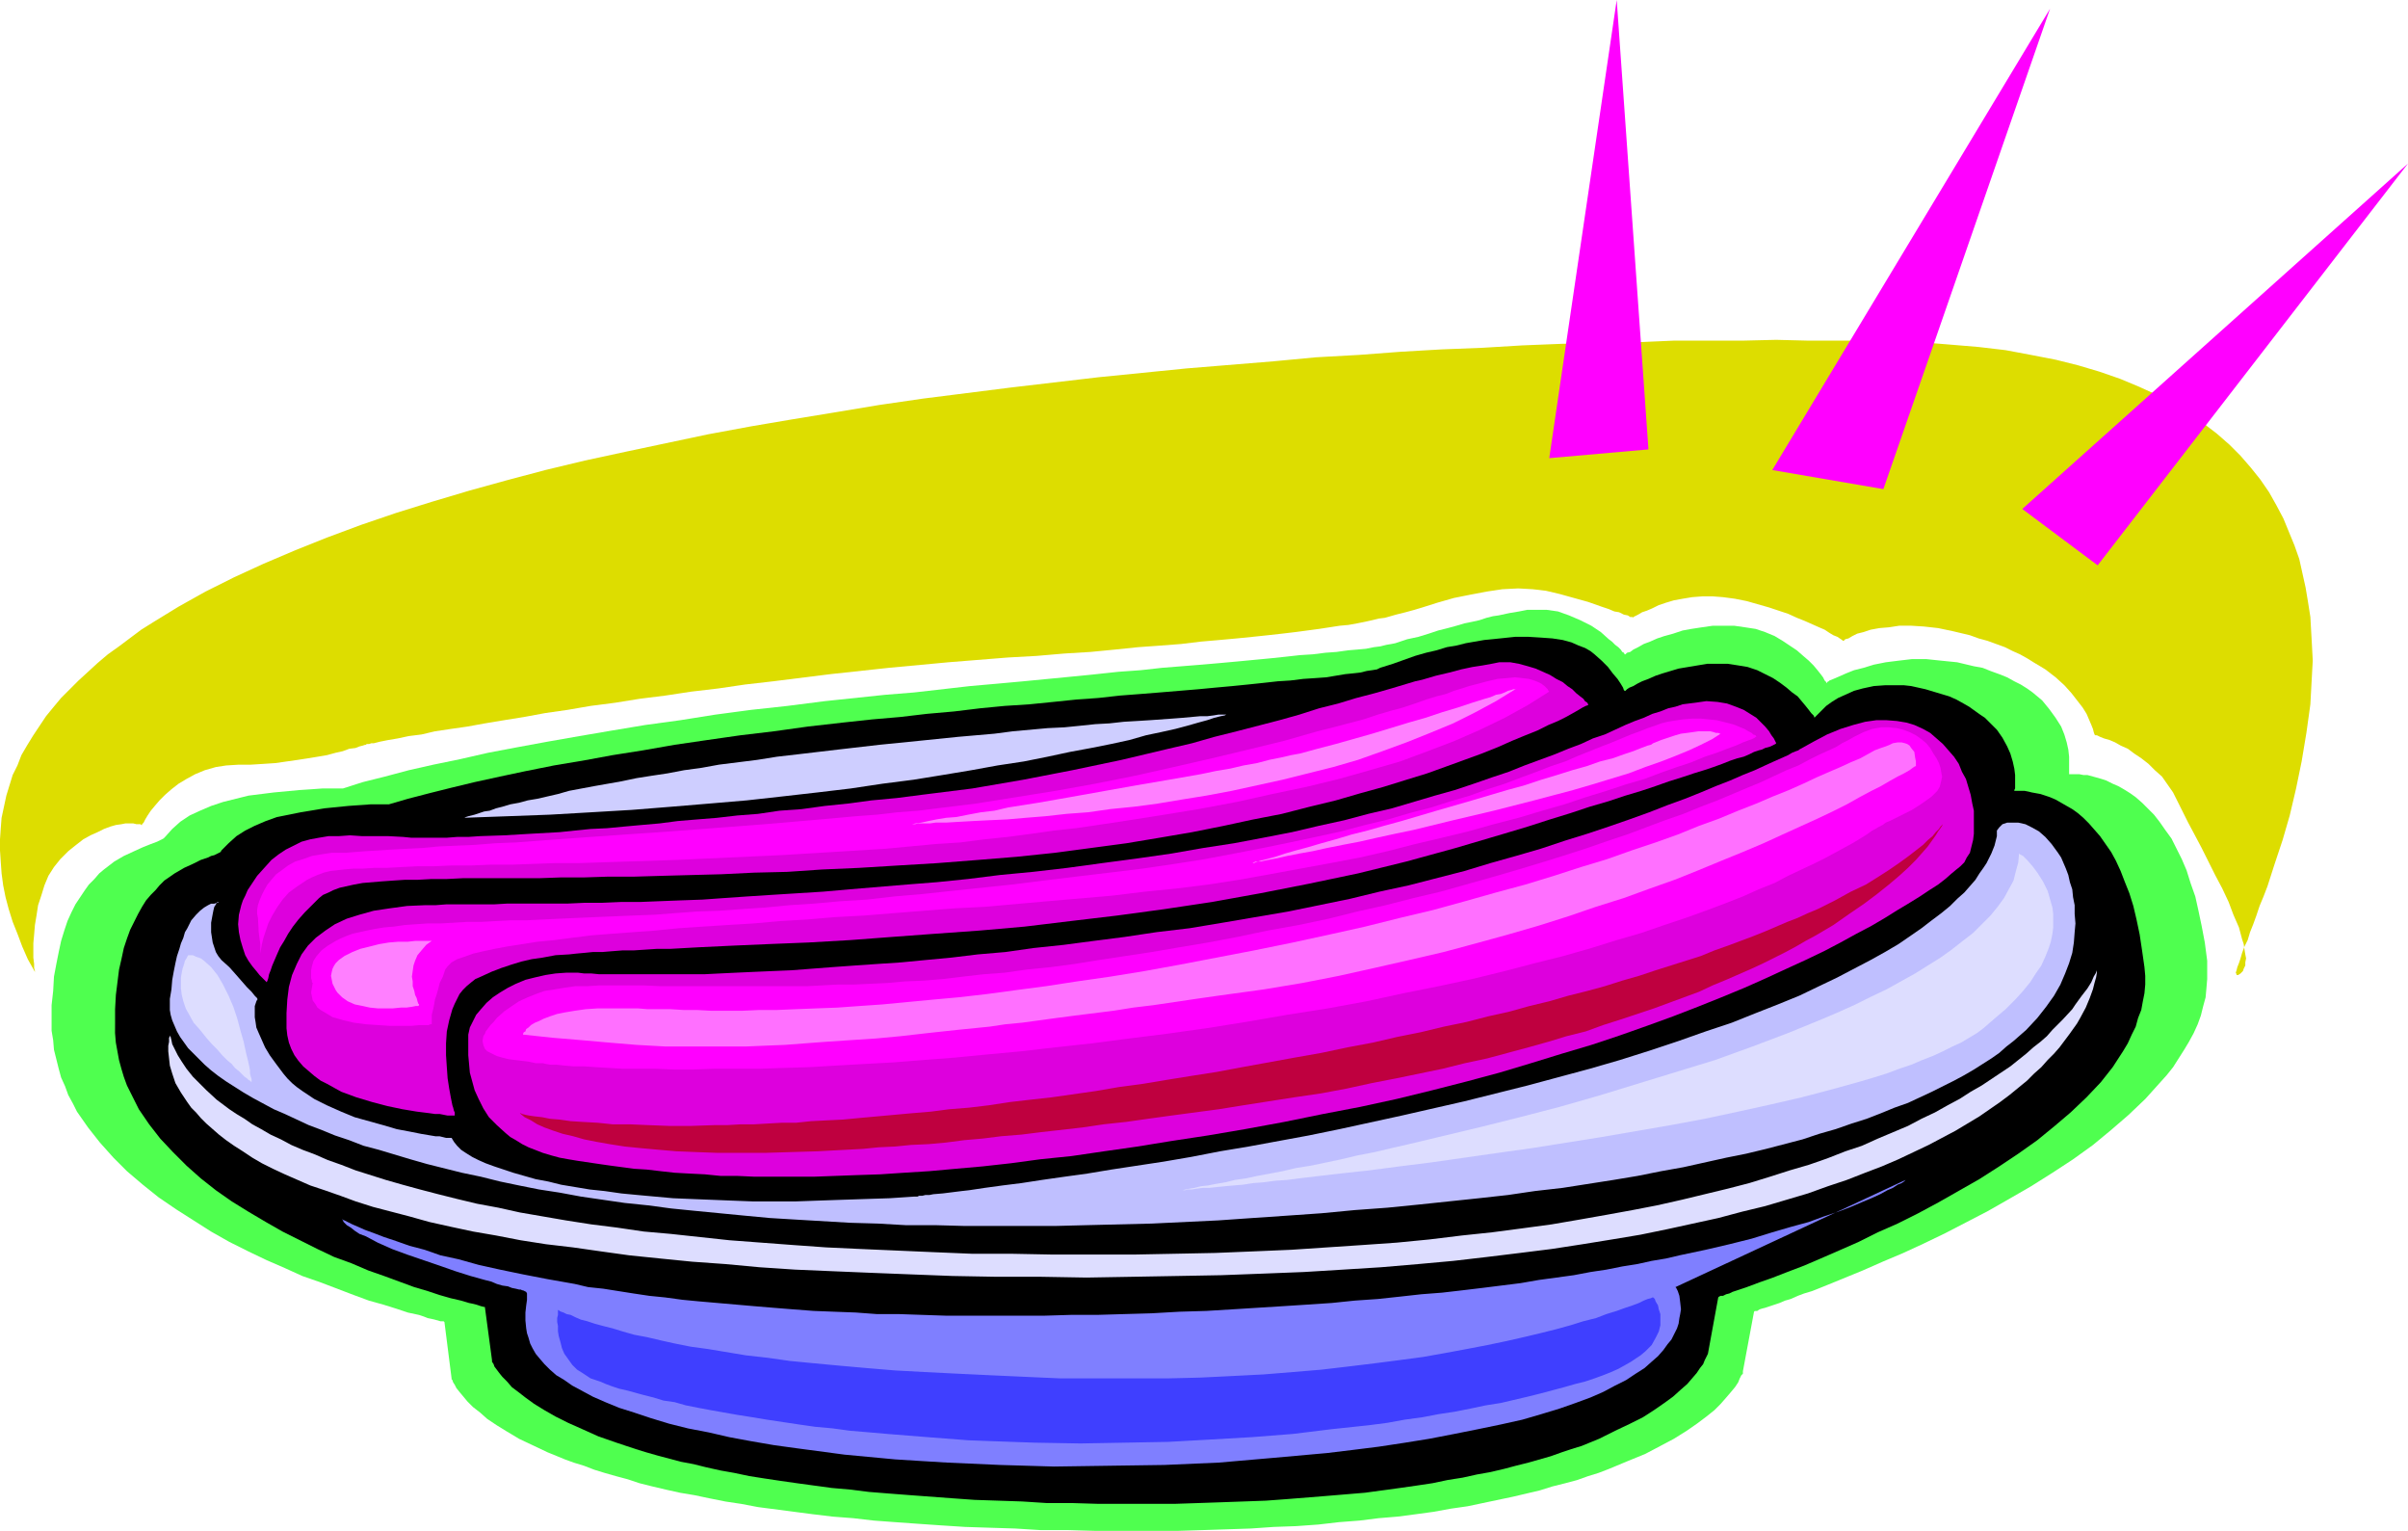 <?xml version="1.0" encoding="UTF-8" standalone="no"?>
<svg
   version="1.0"
   width="129.724mm"
   height="82.445mm"
   id="svg24"
   sodipodi:docname="Hot Dogs 5.wmf"
   xmlns:inkscape="http://www.inkscape.org/namespaces/inkscape"
   xmlns:sodipodi="http://sodipodi.sourceforge.net/DTD/sodipodi-0.dtd"
   xmlns="http://www.w3.org/2000/svg"
   xmlns:svg="http://www.w3.org/2000/svg">
  <sodipodi:namedview
     id="namedview24"
     pagecolor="#ffffff"
     bordercolor="#000000"
     borderopacity="0.25"
     inkscape:showpageshadow="2"
     inkscape:pageopacity="0.0"
     inkscape:pagecheckerboard="0"
     inkscape:deskcolor="#d1d1d1"
     inkscape:document-units="mm" />
  <defs
     id="defs1">
    <pattern
       id="WMFhbasepattern"
       patternUnits="userSpaceOnUse"
       width="6"
       height="6"
       x="0"
       y="0" />
  </defs>
  <path
     style="fill:#4fff4f;fill-opacity:1;fill-rule:evenodd;stroke:none"
     d="m 10.504,207.844 v -3.232 l 0.323,-2.909 0.162,-2.909 0.485,-2.586 0.485,-2.424 0.485,-2.263 0.646,-2.101 0.646,-1.939 0.808,-1.778 0.808,-1.616 0.97,-1.455 0.97,-1.455 0.808,-1.131 1.131,-1.131 0.97,-1.131 0.97,-0.808 2.101,-1.616 1.939,-1.131 2.101,-0.97 1.778,-0.808 1.616,-0.646 1.293,-0.485 0.97,-0.485 0.323,-0.162 0.323,-0.323 1.454,-1.616 1.616,-1.455 1.939,-1.293 2.101,-0.97 2.262,-0.97 2.424,-0.808 2.586,-0.646 2.586,-0.646 5.171,-0.646 5.171,-0.485 2.424,-0.162 2.262,-0.162 h 2.101 2.101 l 4.04,-1.293 4.525,-1.131 4.848,-1.293 5.01,-1.131 5.494,-1.131 5.656,-1.293 5.979,-1.131 6.141,-1.131 6.464,-1.131 6.626,-1.131 6.787,-1.131 7.11,-0.97 7.11,-1.131 7.272,-0.97 7.434,-0.808 7.595,-0.97 6.141,-0.646 6.141,-0.646 5.979,-0.485 5.656,-0.646 5.656,-0.646 5.494,-0.485 5.333,-0.485 5.01,-0.485 5.01,-0.485 4.848,-0.485 4.525,-0.485 4.525,-0.323 4.363,-0.485 4.04,-0.323 4.04,-0.323 3.717,-0.323 3.555,-0.323 3.394,-0.323 3.394,-0.323 3.07,-0.323 2.909,-0.323 2.586,-0.162 2.586,-0.323 2.262,-0.162 2.262,-0.323 1.939,-0.162 1.778,-0.162 1.616,-0.323 1.293,-0.162 1.293,-0.323 0.97,-0.162 0.808,-0.162 2.424,-0.808 2.262,-0.485 2.101,-0.646 1.939,-0.646 1.939,-0.485 1.778,-0.485 1.616,-0.485 1.616,-0.323 1.454,-0.323 1.454,-0.485 1.293,-0.323 1.131,-0.162 2.262,-0.485 1.939,-0.323 1.616,-0.323 h 1.454 1.454 1.131 l 2.262,0.323 2.262,0.808 2.262,0.97 2.262,1.131 1.939,1.293 1.616,1.455 0.646,0.485 0.646,0.646 0.646,0.485 0.485,0.485 0.323,0.485 0.323,0.162 0.162,0.323 v 0 h 0.162 l 0.323,-0.323 0.646,-0.162 0.646,-0.485 0.97,-0.485 1.131,-0.646 1.293,-0.485 1.454,-0.646 1.454,-0.485 1.778,-0.485 1.939,-0.646 1.778,-0.323 2.101,-0.323 2.262,-0.323 h 2.101 2.262 l 2.262,0.323 2.101,0.323 1.939,0.646 1.939,0.808 1.616,0.97 1.454,0.97 1.454,0.97 1.293,1.131 1.131,0.97 0.97,0.97 0.808,0.97 0.646,0.808 0.485,0.646 0.323,0.646 0.323,0.323 v 0.162 h 0.162 v -0.162 l 0.323,-0.162 0.162,-0.162 0.808,-0.323 1.131,-0.485 1.454,-0.646 1.616,-0.646 1.939,-0.485 2.101,-0.646 2.424,-0.485 2.586,-0.323 2.747,-0.323 h 2.909 l 3.07,0.323 3.232,0.323 3.394,0.808 1.778,0.323 1.616,0.646 1.778,0.646 1.616,0.646 1.454,0.808 1.293,0.646 1.293,0.808 1.131,0.808 0.97,0.808 0.97,0.808 1.454,1.778 1.293,1.778 1.131,1.778 0.646,1.616 0.485,1.616 0.323,1.455 0.162,1.455 v 1.131 0.97 0.808 0.485 0.162 h 1.454 0.646 l 0.808,0.162 h 0.808 l 1.778,0.485 1.131,0.323 0.97,0.323 1.293,0.646 1.131,0.485 1.131,0.646 1.293,0.808 1.131,0.808 1.293,1.131 1.131,1.131 1.293,1.293 1.131,1.455 1.131,1.616 1.293,1.778 0.97,1.939 1.131,2.263 0.97,2.263 0.808,2.586 0.97,2.748 0.646,2.909 0.646,3.071 0.646,3.394 0.485,3.717 v 1.939 1.778 l -0.162,1.939 -0.162,1.778 -0.485,1.778 -0.485,1.939 -0.646,1.778 -0.808,1.778 -0.97,1.778 -0.97,1.616 -1.131,1.778 -1.131,1.778 -1.293,1.616 -1.454,1.616 -2.909,3.232 -3.394,3.232 -3.555,3.071 -3.717,3.071 -4.04,2.909 -4.202,2.748 -4.363,2.748 -4.202,2.424 -4.525,2.586 -4.363,2.263 -4.363,2.263 -4.363,2.101 -4.202,1.939 -4.202,1.778 -4.04,1.778 -3.555,1.455 -3.555,1.455 -3.232,1.293 -1.616,0.485 -1.293,0.485 -1.454,0.646 -1.131,0.323 -1.131,0.485 -0.97,0.323 -0.97,0.323 -0.97,0.323 -0.646,0.162 -0.485,0.162 -0.485,0.323 h -0.485 l -0.162,0.162 v 0 l -2.262,12.122 v 0.162 0.323 l -0.323,0.323 -0.323,0.646 -0.323,0.808 -0.646,0.97 -0.808,0.97 -0.97,1.131 -1.131,1.293 -1.293,1.293 -1.616,1.293 -1.939,1.455 -2.101,1.455 -2.586,1.616 -2.747,1.455 -3.07,1.616 -3.555,1.455 -1.939,0.808 -1.939,0.808 -2.101,0.808 -2.101,0.646 -2.262,0.808 -2.424,0.646 -2.586,0.646 -2.586,0.808 -2.747,0.646 -2.747,0.646 -3.07,0.646 -3.07,0.646 -3.07,0.646 -3.394,0.485 -3.555,0.646 -3.555,0.485 -3.717,0.485 -3.878,0.323 -3.878,0.485 -4.202,0.323 -4.202,0.485 -4.525,0.323 -4.525,0.162 -4.686,0.323 -4.848,0.162 -5.01,0.162 -5.171,0.162 h -5.333 -5.494 -5.656 l -5.818,-0.162 h -5.494 l -5.171,-0.323 -5.171,-0.162 -5.01,-0.162 -5.01,-0.323 -4.686,-0.323 -4.525,-0.323 -4.363,-0.323 -4.202,-0.485 -4.202,-0.323 -4.04,-0.485 -3.717,-0.485 -3.717,-0.485 -3.717,-0.485 -3.394,-0.646 -3.232,-0.485 -3.232,-0.646 -3.07,-0.646 -2.909,-0.485 -2.909,-0.646 -2.747,-0.646 -2.586,-0.646 -2.424,-0.808 -2.424,-0.646 -2.262,-0.646 -2.101,-0.646 -2.101,-0.808 -2.101,-0.646 -1.778,-0.646 -3.555,-1.455 -3.07,-1.455 -2.747,-1.293 -2.424,-1.455 -2.101,-1.293 -1.939,-1.293 -1.454,-1.293 -1.454,-1.131 -1.131,-1.131 -0.808,-0.97 -0.808,-0.97 -0.646,-0.808 -0.323,-0.646 -0.323,-0.485 -0.162,-0.485 -0.162,-0.162 v -0.162 l -1.454,-11.475 v 0 l -0.162,-0.162 h -0.323 -0.323 l -0.485,-0.162 -0.646,-0.162 -0.646,-0.162 -0.808,-0.162 -0.808,-0.323 -0.97,-0.323 -2.262,-0.485 -2.424,-0.808 -2.586,-0.808 -2.909,-0.808 -3.07,-1.131 -3.394,-1.293 -3.394,-1.293 -3.717,-1.293 -3.555,-1.616 -3.717,-1.616 -3.717,-1.778 -3.878,-1.939 -3.717,-2.101 -3.555,-2.263 -3.555,-2.263 -3.555,-2.424 -3.232,-2.586 -3.232,-2.748 -2.747,-2.748 -2.747,-3.071 -2.424,-3.071 -2.262,-3.232 -0.808,-1.616 -0.97,-1.778 -0.646,-1.778 -0.808,-1.778 -0.485,-1.778 -0.485,-1.939 -0.485,-1.939 -0.162,-1.939 -0.323,-1.939 z"
     id="path1" />
  <path
     style="fill:#000000;fill-opacity:1;fill-rule:evenodd;stroke:none"
     d="m 23.432,208.49 v -3.071 l 0.162,-2.909 0.323,-2.586 0.323,-2.586 0.485,-2.101 0.485,-2.263 0.646,-1.939 0.646,-1.778 0.808,-1.616 0.808,-1.616 0.808,-1.455 0.808,-1.293 0.97,-1.131 0.97,-0.97 0.808,-0.97 0.97,-0.97 2.101,-1.455 1.939,-1.131 1.778,-0.808 1.616,-0.808 1.454,-0.485 0.646,-0.323 0.646,-0.162 0.97,-0.485 0.323,-0.162 0.162,-0.323 1.454,-1.455 1.616,-1.455 1.778,-1.131 1.939,-0.97 2.262,-0.97 2.262,-0.808 2.424,-0.485 2.424,-0.485 4.848,-0.808 4.848,-0.485 2.262,-0.162 2.262,-0.162 h 1.939 1.778 l 3.878,-1.131 4.363,-1.131 4.525,-1.131 4.686,-1.131 5.171,-1.131 5.333,-1.131 5.656,-1.131 5.818,-0.97 6.141,-1.131 6.141,-0.97 6.464,-1.131 6.626,-0.97 6.787,-0.97 6.787,-0.808 6.949,-0.97 7.11,-0.808 5.979,-0.646 5.656,-0.485 5.494,-0.646 5.494,-0.485 5.333,-0.646 5.01,-0.485 5.01,-0.323 4.848,-0.485 4.686,-0.485 4.525,-0.323 4.363,-0.485 4.202,-0.323 4.04,-0.323 3.878,-0.323 3.878,-0.323 3.394,-0.323 3.555,-0.323 3.232,-0.323 3.07,-0.323 2.909,-0.323 2.586,-0.162 2.586,-0.323 2.424,-0.162 2.262,-0.162 1.939,-0.323 1.939,-0.323 1.616,-0.162 1.454,-0.162 1.293,-0.323 1.131,-0.162 0.97,-0.162 0.646,-0.323 2.586,-0.808 2.262,-0.808 2.262,-0.808 2.262,-0.646 2.101,-0.485 2.101,-0.646 1.939,-0.323 1.939,-0.485 3.717,-0.646 3.232,-0.323 3.07,-0.323 h 2.747 l 2.586,0.162 2.262,0.162 2.101,0.323 1.778,0.485 1.454,0.646 1.293,0.485 1.131,0.646 0.808,0.646 1.454,1.293 1.293,1.293 0.97,1.293 0.97,1.131 0.646,0.97 0.485,0.808 0.162,0.485 0.162,0.162 v 0 h 0.162 l 0.323,-0.323 0.485,-0.323 0.808,-0.323 0.808,-0.485 0.97,-0.485 1.293,-0.485 1.454,-0.646 1.454,-0.485 1.616,-0.485 1.616,-0.485 1.939,-0.323 1.939,-0.323 1.939,-0.323 h 2.101 2.101 l 2.101,0.323 1.939,0.323 1.939,0.646 1.616,0.808 1.616,0.808 1.454,0.97 1.293,0.97 1.131,0.97 1.131,0.808 0.808,0.97 0.808,0.97 0.646,0.808 0.485,0.646 0.485,0.485 0.162,0.323 v 0.162 l 0.162,-0.162 0.323,-0.323 0.485,-0.485 0.646,-0.646 0.808,-0.808 1.131,-0.808 1.293,-0.808 1.454,-0.646 1.778,-0.808 1.778,-0.485 2.262,-0.485 2.262,-0.162 h 2.586 1.293 l 1.454,0.162 1.454,0.323 1.454,0.323 1.616,0.485 1.616,0.485 1.616,0.485 1.454,0.646 1.454,0.808 1.131,0.646 1.131,0.808 1.131,0.808 0.97,0.646 0.808,0.808 1.616,1.616 1.131,1.616 0.97,1.778 0.646,1.455 0.485,1.616 0.323,1.455 0.162,1.293 v 1.939 0.808 l -0.162,0.323 v 0.162 h 1.454 0.646 l 0.808,0.162 0.646,0.162 1.778,0.323 1.939,0.646 1.131,0.485 1.131,0.646 1.131,0.646 1.131,0.646 1.131,0.808 1.131,0.97 1.131,1.131 1.131,1.293 1.131,1.293 1.131,1.616 1.131,1.616 0.97,1.778 0.97,2.101 0.808,2.101 0.97,2.424 0.808,2.586 0.646,2.748 0.646,3.071 0.485,3.232 0.485,3.394 0.162,1.778 v 1.778 l -0.162,1.778 -0.323,1.616 -0.323,1.778 -0.646,1.616 -0.485,1.778 -0.808,1.616 -0.808,1.778 -0.97,1.616 -2.101,3.232 -2.424,3.071 -2.909,3.071 -3.232,3.071 -3.232,2.748 -3.555,2.909 -3.878,2.748 -3.878,2.586 -4.04,2.586 -8.242,4.687 -4.202,2.263 -4.202,2.101 -4.04,1.778 -3.878,1.939 -4.04,1.778 -3.717,1.616 -3.394,1.455 -3.394,1.293 -2.909,1.131 -2.747,0.97 -1.293,0.485 -1.293,0.485 -0.97,0.323 -0.97,0.323 -0.97,0.323 -0.646,0.323 -0.646,0.162 -0.646,0.323 h -0.485 l -0.323,0.162 -0.162,0.162 v 0 l -2.101,11.475 v 0 l -0.162,0.323 -0.162,0.323 -0.323,0.646 -0.323,0.808 -0.646,0.808 -0.646,0.97 -0.97,1.131 -0.97,1.131 -1.293,1.131 -1.616,1.455 -1.778,1.293 -2.101,1.455 -2.262,1.455 -2.586,1.293 -3.07,1.455 -3.232,1.616 -3.555,1.455 -2.101,0.646 -1.939,0.646 -2.262,0.808 -2.262,0.646 -2.262,0.646 -2.586,0.646 -2.424,0.646 -2.747,0.646 -2.747,0.485 -2.909,0.646 -3.07,0.485 -3.07,0.646 -3.232,0.485 -3.394,0.485 -3.555,0.485 -3.555,0.485 -3.878,0.323 -3.878,0.323 -4.04,0.323 -4.04,0.323 -4.363,0.323 -4.525,0.162 -4.525,0.162 -4.686,0.162 -4.848,0.162 h -5.01 -5.171 -5.333 l -5.333,-0.162 h -5.171 l -5.01,-0.323 -4.848,-0.162 -4.848,-0.162 -4.525,-0.323 -4.363,-0.323 -4.363,-0.323 -4.202,-0.323 -4.04,-0.323 -3.878,-0.485 -3.717,-0.323 -3.555,-0.485 -3.555,-0.485 -3.394,-0.485 -3.232,-0.485 -3.07,-0.485 -3.07,-0.646 -2.747,-0.485 -2.909,-0.646 -2.586,-0.646 -2.586,-0.485 -2.424,-0.646 -2.424,-0.646 -2.262,-0.646 -2.101,-0.646 -1.939,-0.646 -1.939,-0.646 -3.717,-1.293 -3.232,-1.455 -2.909,-1.293 -2.586,-1.293 -2.262,-1.293 -2.101,-1.293 -1.778,-1.293 -1.454,-1.131 -1.293,-0.97 -0.97,-1.131 -0.97,-0.97 -0.646,-0.808 -0.485,-0.646 -0.485,-0.646 -0.162,-0.485 -0.323,-0.485 v -0.162 -0.162 l -1.454,-10.829 v 0 h -0.162 l -0.646,-0.162 -0.485,-0.162 -0.485,-0.162 -0.646,-0.162 -0.808,-0.162 -1.616,-0.485 -2.101,-0.485 -2.262,-0.646 -2.424,-0.808 -2.747,-0.808 -3.07,-1.131 -3.07,-1.131 -3.232,-1.131 -3.394,-1.455 -3.555,-1.293 -3.394,-1.616 -3.555,-1.778 -3.555,-1.778 -3.394,-1.939 -3.555,-2.101 -3.394,-2.101 -3.232,-2.263 -3.07,-2.424 -2.909,-2.586 -2.747,-2.748 -2.586,-2.748 -2.262,-2.909 -2.101,-3.071 -1.616,-3.232 -0.808,-1.616 -0.646,-1.778 -0.485,-1.616 -0.485,-1.778 -0.646,-3.556 -0.162,-1.939 z"
     id="path2" />
  <path
     style="fill:#ddddff;fill-opacity:1;fill-rule:evenodd;stroke:none"
     d="m 34.582,210.591 v 0.162 l 0.162,0.323 0.162,0.646 0.162,0.808 0.485,0.97 0.646,1.293 0.808,1.293 0.97,1.455 1.293,1.616 1.778,1.778 0.97,0.97 2.101,1.939 1.293,0.97 1.293,0.97 1.454,0.97 1.616,0.97 1.616,1.131 1.778,0.97 1.939,1.131 2.101,0.97 2.101,1.131 2.262,0.97 2.586,0.97 2.586,1.131 2.747,0.97 2.909,1.131 3.07,0.97 3.07,0.97 3.394,0.97 3.555,0.97 3.717,0.97 3.878,0.97 4.04,0.97 4.363,0.808 4.363,0.97 4.686,0.808 4.686,0.808 5.171,0.808 5.171,0.646 5.494,0.808 5.494,0.485 5.979,0.646 5.979,0.646 6.464,0.485 6.464,0.485 6.787,0.485 6.949,0.323 7.434,0.323 7.434,0.323 7.757,0.323 h 7.918 l 8.403,0.162 h 8.403 8.565 l 8.242,-0.162 8.08,-0.162 7.918,-0.323 7.595,-0.323 7.272,-0.485 7.272,-0.485 6.949,-0.485 6.626,-0.646 6.626,-0.808 6.141,-0.646 6.141,-0.808 5.979,-0.808 5.656,-0.97 5.494,-0.97 5.333,-0.97 5.01,-0.97 5.01,-1.131 4.686,-1.131 4.686,-1.131 4.363,-1.131 4.202,-1.293 4.04,-1.293 3.878,-1.131 3.717,-1.293 3.717,-1.455 3.394,-1.131 3.232,-1.455 3.07,-1.293 3.07,-1.293 2.747,-1.455 2.747,-1.293 2.586,-1.455 2.424,-1.293 2.262,-1.455 2.262,-1.293 1.939,-1.293 1.939,-1.293 1.939,-1.293 1.616,-1.293 1.616,-1.293 1.454,-1.293 1.454,-1.131 1.293,-1.131 1.131,-1.293 1.131,-1.131 0.97,-0.97 1.939,-2.101 0.646,-0.97 1.293,-1.778 1.131,-1.455 0.808,-1.293 0.485,-1.131 0.485,-0.808 0.162,-0.485 v -0.162 0 0.162 0.485 l -0.162,0.97 -0.323,1.131 -0.323,1.293 -0.646,1.778 -0.808,1.939 -1.131,2.101 -0.646,1.131 -0.808,1.131 -0.808,1.131 -0.97,1.293 -0.97,1.293 -1.131,1.293 -1.293,1.293 -1.293,1.455 -1.454,1.293 -1.454,1.455 -1.778,1.455 -1.778,1.455 -1.939,1.455 -2.101,1.455 -2.101,1.455 -2.424,1.455 -2.424,1.455 -2.747,1.455 -2.747,1.455 -3.07,1.455 -3.07,1.455 -3.394,1.455 -3.394,1.293 -3.717,1.455 -3.878,1.293 -4.04,1.455 -4.363,1.293 -4.363,1.293 -4.686,1.131 -4.848,1.293 -5.171,1.131 -5.171,1.131 -5.494,1.131 -5.818,0.97 -5.979,0.97 -6.302,0.97 -6.464,0.808 -6.626,0.808 -6.949,0.808 -7.11,0.646 -7.595,0.646 -7.757,0.485 -7.918,0.485 -8.242,0.323 -8.565,0.323 -8.888,0.162 -9.211,0.162 -9.373,0.162 -9.373,-0.162 h -9.05 l -8.888,-0.162 -8.403,-0.323 -8.242,-0.323 -7.757,-0.323 -7.595,-0.323 -7.272,-0.485 -6.949,-0.646 -6.787,-0.485 -6.464,-0.646 -6.302,-0.646 -5.818,-0.808 -5.656,-0.808 -5.494,-0.646 -5.171,-0.808 -5.01,-0.97 -4.686,-0.808 -4.525,-0.97 -4.363,-0.97 -4.04,-1.131 -3.717,-0.97 -3.717,-0.97 -3.555,-1.131 -3.07,-1.131 -3.232,-1.131 -2.909,-0.97 -2.586,-1.131 -2.586,-1.131 -2.424,-1.131 -2.262,-1.131 -1.939,-1.131 -1.939,-1.293 -1.778,-1.131 -1.616,-1.131 -1.454,-1.131 -1.293,-1.131 -1.293,-1.131 -1.131,-1.131 -0.97,-1.131 -0.97,-0.97 -0.808,-1.131 -0.646,-0.97 -0.646,-0.97 -1.131,-1.939 -0.646,-1.939 -0.485,-1.616 -0.162,-1.455 -0.162,-1.455 v -1.131 l 0.162,-0.808 v -0.808 l 0.162,-0.323 v -0.162 z"
     id="path3" />
  <path
     style="fill:#dd00dd;fill-opacity:1;fill-rule:evenodd;stroke:none"
     d="m 366.347,152.57 -0.162,0.162 -0.485,0.162 -0.808,0.323 -0.808,0.485 -1.454,0.646 -1.454,0.646 -1.778,0.808 -2.101,0.97 -2.424,0.97 -2.586,1.131 -2.909,1.131 -3.07,1.293 -3.232,1.293 -3.555,1.293 -3.717,1.455 -4.04,1.455 -4.202,1.455 -4.363,1.455 -4.686,1.455 -4.848,1.616 -5.01,1.455 -5.171,1.455 -5.333,1.616 -5.656,1.455 -5.656,1.455 -5.979,1.293 -5.979,1.455 -6.302,1.293 -6.302,1.293 -6.626,1.131 -6.626,1.131 -6.787,1.131 -6.787,0.808 -6.464,0.97 -6.302,0.808 -6.141,0.808 -6.141,0.646 -5.656,0.808 -5.656,0.485 -5.333,0.646 -5.171,0.485 -5.01,0.485 -4.848,0.323 -4.686,0.323 -4.525,0.323 -4.202,0.323 -4.202,0.323 -3.878,0.162 -3.717,0.162 -3.555,0.162 -3.394,0.162 -3.232,0.162 h -3.07 -2.909 -9.696 -2.101 -1.939 -1.616 l -1.616,-0.162 h -1.454 l -1.293,-0.162 h -2.262 l -2.262,0.162 -2.101,0.323 -2.101,0.485 -1.939,0.485 -1.939,0.808 -1.616,0.808 -1.616,0.97 -1.454,0.97 -1.293,1.131 -1.131,1.293 -0.97,1.131 -0.646,1.293 -0.646,1.293 -0.323,1.455 v 1.293 1.455 1.455 l 0.162,1.778 0.162,1.778 0.485,1.778 0.485,1.778 0.808,1.778 0.97,1.939 1.131,1.778 1.616,1.616 1.778,1.616 0.97,0.808 1.131,0.646 1.293,0.808 1.293,0.646 2.909,1.131 1.616,0.485 1.778,0.485 1.778,0.323 1.939,0.323 4.363,0.646 2.262,0.323 4.848,0.646 2.586,0.162 2.747,0.323 2.909,0.323 2.909,0.162 3.232,0.162 3.232,0.323 h 3.394 l 3.555,0.162 h 3.878 8.08 l 4.363,-0.162 4.363,-0.162 4.848,-0.162 4.848,-0.323 5.171,-0.323 5.333,-0.485 5.494,-0.485 5.818,-0.646 5.979,-0.808 6.302,-0.646 6.626,-0.97 6.787,-0.97 6.949,-1.131 7.434,-1.131 7.595,-1.293 7.918,-1.455 7.918,-1.616 7.595,-1.455 7.434,-1.616 7.272,-1.778 6.949,-1.778 6.626,-1.778 6.464,-1.939 6.302,-1.939 5.979,-1.778 5.818,-1.939 5.494,-1.939 5.333,-1.939 5.01,-1.939 4.848,-1.939 4.686,-1.939 4.363,-1.939 4.202,-1.939 3.878,-1.778 3.717,-1.778 3.394,-1.778 3.232,-1.778 3.07,-1.616 2.747,-1.616 2.586,-1.616 2.424,-1.455 2.101,-1.293 1.939,-1.293 1.778,-1.131 1.454,-1.131 1.293,-1.131 0.97,-0.808 0.808,-0.646 0.808,-0.808 0.485,-0.97 0.646,-0.97 0.323,-1.293 0.323,-1.293 0.162,-1.293 v -1.455 -1.616 -1.616 l -0.323,-1.455 -0.323,-1.778 -0.485,-1.616 -0.485,-1.616 -0.808,-1.455 -0.646,-1.616 -0.97,-1.455 -1.131,-1.293 -1.131,-1.293 -1.293,-1.131 -1.293,-1.131 -1.454,-0.808 -1.778,-0.808 -1.616,-0.485 -1.939,-0.323 -2.101,-0.162 h -2.101 l -2.262,0.323 -2.424,0.646 -2.586,0.808 -2.747,1.131 -2.747,1.455 -1.454,0.808 z"
     id="path4" />
  <path
     style="fill:#dd00dd;fill-opacity:1;fill-rule:evenodd;stroke:none"
     d="m 361.66,151.277 v 0 l -0.162,-0.323 -0.323,-0.646 -0.485,-0.646 -0.485,-0.808 -0.808,-0.97 -0.808,-0.808 -0.97,-0.97 -1.293,-0.808 -1.293,-0.808 -1.616,-0.646 -1.778,-0.646 -1.939,-0.323 -2.262,-0.162 -2.262,0.323 -1.293,0.162 -1.293,0.162 -1.454,0.485 -1.454,0.323 -1.616,0.646 -1.616,0.485 -1.778,0.808 -1.778,0.646 -1.939,0.808 -2.101,0.97 -2.101,0.97 -2.424,0.808 -2.424,1.131 -2.586,0.97 -2.747,1.131 -3.07,1.131 -3.07,1.131 -3.232,1.293 -3.394,1.131 -3.717,1.293 -3.878,1.293 -4.04,1.131 -4.363,1.293 -4.363,1.293 -4.848,1.131 -4.848,1.293 -5.171,1.131 -5.494,1.293 -5.818,1.131 -5.979,1.131 -6.302,0.97 -6.464,1.131 -6.787,0.97 -7.272,0.97 -7.11,0.97 -6.949,0.808 -6.787,0.646 -6.464,0.808 -6.302,0.646 -6.141,0.485 -5.818,0.485 -5.818,0.485 -5.494,0.485 -5.171,0.323 -5.171,0.323 -5.01,0.323 -4.686,0.323 -4.525,0.323 -4.525,0.162 -4.202,0.162 -4.04,0.162 h -3.878 l -3.717,0.162 h -3.555 l -3.555,0.162 h -3.232 -3.07 -5.979 l -2.747,0.162 h -5.01 -2.424 -2.262 l -2.101,0.162 h -2.101 l -3.717,0.162 -3.555,0.485 -3.232,0.485 -2.909,0.808 -2.586,0.808 -2.424,1.131 -1.939,1.293 -1.939,1.455 -1.616,1.616 -1.293,1.778 -0.97,1.939 -0.97,2.263 -0.646,2.424 -0.323,2.586 -0.162,2.748 v 3.071 l 0.162,1.455 0.323,1.455 0.485,1.293 0.646,1.293 0.808,1.131 0.97,1.131 1.131,0.97 1.131,0.97 1.293,0.97 1.293,0.646 2.909,1.616 3.07,1.131 3.232,0.97 3.07,0.808 3.07,0.646 2.909,0.485 1.293,0.162 1.293,0.162 1.131,0.162 h 0.97 l 0.808,0.162 0.808,0.162 h 0.646 0.485 0.323 v 0 -0.323 -0.323 l -0.162,-0.323 -0.162,-0.646 -0.162,-0.485 -0.323,-1.616 -0.323,-1.778 -0.323,-2.101 -0.162,-2.263 -0.162,-2.424 v -2.424 l 0.162,-2.424 0.485,-2.263 0.646,-2.263 0.485,-1.131 0.485,-0.97 0.485,-0.97 0.646,-0.808 0.808,-0.808 0.97,-0.808 0.808,-0.646 1.131,-0.485 2.101,-0.97 2.101,-0.808 1.939,-0.646 2.101,-0.646 2.101,-0.485 2.262,-0.323 2.586,-0.485 2.747,-0.162 1.454,-0.162 1.778,-0.162 1.616,-0.162 h 1.939 l 1.939,-0.162 2.101,-0.162 h 2.262 l 2.424,-0.162 2.424,-0.162 h 2.747 l 2.909,-0.162 2.909,-0.162 3.394,-0.162 3.394,-0.162 3.717,-0.162 3.717,-0.162 8.08,-0.323 8.403,-0.485 8.565,-0.646 8.726,-0.646 9.05,-0.646 9.211,-0.808 9.373,-1.131 9.534,-1.131 9.534,-1.293 9.696,-1.455 9.858,-1.778 9.858,-1.939 10.019,-2.101 9.858,-2.424 10.019,-2.748 9.858,-2.909 4.848,-1.455 4.525,-1.455 4.202,-1.293 3.878,-1.293 3.878,-1.131 3.394,-1.131 3.232,-0.97 2.909,-0.97 2.747,-0.97 2.586,-0.808 2.424,-0.808 2.101,-0.646 1.939,-0.646 1.778,-0.646 1.616,-0.646 1.454,-0.485 1.293,-0.323 1.131,-0.485 0.97,-0.485 0.97,-0.323 0.646,-0.162 0.646,-0.323 0.646,-0.162 0.485,-0.162 0.646,-0.323 0.323,-0.162 z"
     id="path5" />
  <path
     style="fill:#dd00dd;fill-opacity:1;fill-rule:evenodd;stroke:none"
     d="m 54.298,200.086 v -0.162 l -0.323,-0.323 -0.485,-0.485 -0.646,-0.646 -0.646,-0.808 -0.808,-0.97 -0.808,-1.131 -0.646,-1.131 -0.485,-1.455 -0.485,-1.616 -0.323,-1.616 -0.162,-1.616 0.162,-1.939 0.485,-1.939 0.323,-0.97 0.485,-0.97 0.485,-1.131 0.646,-0.97 1.293,-1.939 1.454,-1.616 1.454,-1.616 1.454,-1.131 1.454,-0.97 1.616,-0.808 1.616,-0.808 1.778,-0.485 1.778,-0.323 1.939,-0.323 h 2.101 l 2.262,-0.162 2.424,0.162 h 2.586 2.747 l 3.07,0.162 1.616,0.162 h 1.616 1.778 1.939 1.939 l 2.101,-0.162 h 2.262 l 2.424,-0.162 4.848,-0.162 2.747,-0.162 2.747,-0.162 2.909,-0.162 2.909,-0.162 3.07,-0.323 3.232,-0.323 3.394,-0.162 3.394,-0.323 3.555,-0.323 3.717,-0.323 3.717,-0.485 3.878,-0.323 4.04,-0.323 4.202,-0.485 4.202,-0.323 4.363,-0.646 4.525,-0.323 4.686,-0.646 4.686,-0.485 4.848,-0.646 5.171,-0.485 5.01,-0.646 10.342,-1.293 10.342,-1.778 10.019,-1.939 10.019,-2.101 9.534,-2.263 4.848,-1.131 4.525,-1.293 4.525,-1.131 4.363,-1.131 4.363,-1.131 4.04,-1.131 4.04,-1.293 3.878,-0.97 3.717,-1.131 3.717,-0.97 3.394,-0.97 3.232,-0.97 1.616,-0.485 1.454,-0.323 2.747,-0.808 2.747,-0.646 2.424,-0.646 2.262,-0.485 2.101,-0.323 1.778,-0.323 1.616,-0.323 h 1.293 0.97 l 1.778,0.323 1.778,0.485 1.616,0.485 1.454,0.646 1.454,0.646 1.293,0.808 1.293,0.646 0.97,0.808 0.97,0.646 0.808,0.808 0.808,0.646 0.646,0.485 0.323,0.485 0.485,0.323 0.162,0.323 v 0 0.162 l -0.485,0.162 -0.646,0.323 -0.808,0.485 -1.131,0.646 -1.454,0.808 -1.616,0.808 -1.939,0.808 -2.262,1.131 -2.424,0.97 -2.747,1.131 -2.909,1.293 -3.232,1.293 -3.555,1.293 -3.555,1.293 -4.04,1.455 -4.202,1.293 -4.686,1.455 -4.686,1.293 -5.01,1.455 -5.333,1.293 -5.656,1.455 -5.818,1.131 -5.979,1.293 -6.464,1.293 -6.626,1.131 -6.787,1.131 -7.272,0.97 -7.272,0.97 -7.757,0.808 -7.918,0.646 -8.242,0.646 -8.08,0.485 -7.918,0.485 -7.434,0.323 -7.11,0.485 -6.787,0.162 -6.626,0.323 -6.141,0.162 -5.979,0.162 -5.494,0.162 h -5.333 l -5.01,0.162 h -4.686 l -4.525,0.162 h -4.363 -3.878 -3.717 -3.555 l -3.232,0.162 H 87.91 l -2.909,0.162 h -2.586 l -2.424,0.162 -2.262,0.162 -1.939,0.162 -1.939,0.162 -1.778,0.323 -1.454,0.323 -1.454,0.323 -1.293,0.485 -0.97,0.485 -1.131,0.485 -0.808,0.646 -1.454,1.455 -1.454,1.455 -1.293,1.455 -1.131,1.455 -0.97,1.455 -0.808,1.455 -0.808,1.293 -0.646,1.455 -0.485,1.131 -0.485,1.131 -0.323,0.97 -0.323,0.808 -0.162,0.808 -0.162,0.485 -0.162,0.323 z"
     id="path6" />
  <path
     style="fill:#7f7fff;fill-opacity:1;fill-rule:evenodd;stroke:none"
     d="m 69.65,248.087 v 0.162 l 0.485,0.162 0.646,0.323 0.97,0.485 1.131,0.485 1.454,0.646 1.778,0.646 2.101,0.808 2.424,0.808 2.747,0.97 3.07,0.808 3.232,1.131 3.717,0.808 4.04,1.131 4.363,0.97 4.686,0.97 5.01,0.97 5.494,0.97 2.747,0.646 3.07,0.323 3.07,0.485 3.07,0.485 3.232,0.485 3.232,0.323 3.555,0.485 3.394,0.323 3.717,0.323 3.717,0.323 3.717,0.323 3.878,0.323 4.04,0.323 4.202,0.323 4.202,0.162 4.363,0.162 4.363,0.323 h 4.525 l 4.686,0.162 4.848,0.162 h 4.848 15.19 l 5.333,-0.162 h 5.333 l 5.494,-0.162 5.656,-0.162 5.656,-0.323 5.494,-0.162 5.333,-0.323 5.171,-0.323 5.171,-0.323 5.01,-0.323 4.848,-0.323 4.686,-0.485 4.686,-0.323 4.525,-0.485 4.363,-0.485 4.202,-0.323 4.202,-0.485 4.04,-0.485 3.878,-0.485 3.878,-0.485 3.717,-0.646 3.555,-0.485 3.555,-0.485 3.394,-0.646 3.232,-0.485 3.232,-0.646 3.07,-0.485 2.909,-0.646 2.909,-0.485 2.747,-0.646 5.333,-1.131 4.848,-1.131 4.525,-1.131 4.202,-1.293 3.878,-1.131 3.555,-0.97 3.07,-1.131 2.909,-0.97 2.586,-0.97 2.262,-0.97 1.939,-0.808 1.778,-0.808 1.454,-0.808 1.131,-0.485 0.97,-0.646 0.808,-0.323 0.485,-0.323 0.162,-0.162 0.162,-0.162 -46.864,21.819 v 0 l 0.162,0.162 0.162,0.323 0.162,0.323 0.323,0.97 0.162,1.293 0.162,1.455 -0.162,0.97 -0.162,0.808 -0.162,1.131 -0.323,0.97 -0.485,0.97 -0.646,1.293 -0.808,0.97 -0.808,1.131 -1.131,1.293 -1.293,1.131 -1.454,1.293 -1.778,1.131 -1.939,1.293 -2.262,1.131 -2.424,1.293 -2.586,1.131 -3.07,1.131 -3.232,1.131 -3.717,1.131 -3.878,1.131 -4.363,0.97 -4.686,0.97 -4.848,0.97 -5.01,0.97 -5.01,0.808 -5.333,0.808 -5.171,0.646 -5.333,0.646 -10.827,0.97 -11.15,0.97 -11.15,0.485 -11.312,0.162 -11.15,0.162 -10.989,-0.323 -10.827,-0.485 -5.333,-0.323 -5.171,-0.323 -5.171,-0.485 -5.171,-0.485 -4.848,-0.646 -4.848,-0.646 -4.686,-0.646 -4.686,-0.808 -4.363,-0.808 -4.202,-0.97 -4.202,-0.808 -3.878,-0.97 -3.717,-1.131 -3.394,-1.131 -3.07,-0.97 -2.747,-1.131 -2.586,-1.131 -2.101,-1.131 -2.101,-1.131 -1.616,-1.131 -1.616,-0.97 -1.293,-1.131 -1.131,-1.131 -0.97,-1.131 -0.808,-0.97 -0.646,-1.131 -0.485,-0.97 -0.323,-1.131 -0.323,-0.97 -0.162,-0.97 -0.162,-1.616 v -1.616 l 0.162,-1.455 0.162,-1.131 v -0.97 -0.323 l -0.162,-0.323 -0.323,-0.162 -0.323,-0.162 h -0.162 l -0.323,-0.162 h -0.323 l -0.646,-0.162 -0.808,-0.162 -0.808,-0.323 -1.131,-0.162 -1.131,-0.323 -1.131,-0.485 -1.293,-0.323 -2.909,-0.808 -3.07,-0.97 -3.232,-1.131 -6.626,-2.263 -3.07,-1.131 -2.909,-1.293 -2.424,-1.293 -1.293,-0.485 -0.97,-0.646 -0.808,-0.646 -0.808,-0.485 -0.646,-0.646 z"
     id="path7" />
  <path
     style="fill:#bfbfff;fill-opacity:1;fill-rule:evenodd;stroke:none"
     d="m 186.163,243.562 h 0.323 0.323 l 0.323,-0.162 h 0.646 l 0.646,-0.162 h 0.808 l 0.808,-0.162 1.939,-0.162 1.293,-0.162 1.293,-0.162 1.293,-0.162 1.454,-0.162 3.232,-0.485 3.555,-0.485 3.878,-0.485 4.202,-0.646 4.525,-0.646 4.686,-0.646 4.848,-0.808 5.333,-0.808 5.333,-0.808 5.656,-0.97 5.818,-1.131 5.818,-0.97 6.141,-1.131 6.141,-1.131 6.302,-1.293 12.605,-2.748 12.766,-2.909 12.928,-3.232 12.605,-3.394 6.141,-1.778 6.141,-1.939 5.818,-1.939 5.494,-1.939 5.333,-1.778 4.848,-1.939 4.525,-1.778 4.363,-1.778 4.04,-1.939 3.717,-1.778 3.394,-1.778 3.394,-1.778 2.909,-1.616 2.747,-1.616 2.586,-1.778 2.101,-1.455 2.101,-1.616 1.939,-1.455 1.778,-1.455 1.454,-1.455 1.454,-1.293 1.131,-1.293 1.131,-1.293 0.808,-1.293 0.808,-1.131 0.646,-0.97 0.485,-0.97 0.485,-0.97 0.323,-0.808 0.323,-0.808 0.162,-0.646 0.162,-0.646 0.162,-0.646 v -0.485 -0.646 l 0.485,-0.646 0.646,-0.646 0.97,-0.323 h 1.131 1.131 l 1.454,0.323 1.293,0.646 1.454,0.808 1.293,1.131 1.293,1.455 1.293,1.778 0.646,0.97 0.97,2.263 0.485,1.293 0.323,1.455 0.485,1.455 0.162,1.616 0.323,1.616 v 1.778 l 0.162,1.939 -0.162,1.778 -0.162,2.101 -0.323,2.101 -0.646,2.101 -0.808,2.101 -0.97,2.263 -1.293,2.263 -1.616,2.263 -1.778,2.263 -2.262,2.424 -2.586,2.263 -1.454,1.131 -1.454,1.293 -1.616,1.131 -1.778,1.131 -1.778,1.131 -1.939,1.131 -2.101,1.131 -2.262,1.131 -2.262,1.131 -2.424,1.131 -2.424,1.131 -2.747,0.97 -2.747,1.131 -2.909,1.131 -3.07,0.97 -3.232,1.131 -3.394,0.97 -3.394,1.131 -3.717,0.97 -3.717,0.97 -4.04,0.97 -4.04,0.808 -4.363,0.97 -4.363,0.97 -4.525,0.808 -4.848,0.97 -4.848,0.808 -5.171,0.808 -5.171,0.808 -5.656,0.646 -5.494,0.808 -5.818,0.646 -6.141,0.646 -6.141,0.646 -6.464,0.646 -6.626,0.485 -6.787,0.646 -6.949,0.485 -7.11,0.485 -6.949,0.485 -6.787,0.323 -6.787,0.323 -6.626,0.162 -6.626,0.162 -6.302,0.162 h -6.302 -6.141 -6.141 l -5.979,-0.162 h -5.979 l -5.656,-0.323 -5.656,-0.162 -5.494,-0.323 -5.494,-0.323 -5.333,-0.323 -5.171,-0.485 -5.01,-0.485 -5.01,-0.485 -4.848,-0.485 -4.848,-0.646 -4.686,-0.485 -8.888,-1.293 -4.363,-0.808 -4.202,-0.646 -4.04,-0.808 -3.878,-0.808 -3.878,-0.97 -3.878,-0.808 -7.11,-1.778 -3.394,-0.97 -3.232,-0.97 -3.232,-0.97 -3.07,-0.808 -2.909,-1.131 -2.909,-0.97 -2.747,-1.131 -2.586,-0.97 -2.424,-1.131 -2.424,-1.131 -2.262,-0.97 -2.101,-1.131 -2.101,-1.131 -1.939,-1.131 -1.778,-1.131 -1.778,-1.131 -1.616,-1.131 -1.454,-1.131 -1.293,-1.131 -1.131,-1.131 -1.131,-1.131 -1.131,-1.131 -0.808,-1.131 -0.808,-1.131 -0.646,-1.131 -0.485,-1.131 -0.485,-1.131 -0.323,-1.131 -0.162,-0.97 v -1.131 -1.131 l 0.323,-1.939 0.162,-1.939 0.323,-1.778 0.323,-1.616 0.323,-1.455 0.485,-1.455 0.323,-1.131 0.485,-1.131 0.323,-1.131 0.485,-0.808 0.808,-1.616 0.97,-1.131 0.808,-0.808 0.808,-0.646 0.808,-0.485 0.646,-0.323 h 0.646 l 0.485,-0.162 h 0.323 v 0 -0.162 h -0.162 l -0.162,0.162 -0.162,0.323 -0.323,0.485 -0.162,0.646 -0.162,0.808 -0.323,1.778 v 1.939 l 0.323,2.101 0.323,0.97 0.323,0.97 0.485,0.808 0.646,0.808 1.616,1.455 1.293,1.455 1.131,1.293 1.131,1.293 0.97,0.97 0.646,0.808 0.323,0.323 0.162,0.162 v 0.162 h 0.162 l -0.162,0.162 v 0 l -0.162,0.323 -0.162,0.485 -0.162,0.485 v 0.646 0.646 0.97 l 0.162,0.97 0.162,1.131 0.485,1.131 0.646,1.455 0.646,1.455 0.97,1.616 1.293,1.778 1.454,1.939 0.808,0.97 0.97,0.97 0.97,0.808 1.131,0.808 2.424,1.616 2.586,1.293 2.909,1.293 2.747,1.131 2.909,0.808 2.909,0.808 2.747,0.808 2.586,0.485 2.424,0.485 1.939,0.323 0.97,0.162 h 0.808 l 0.646,0.162 0.646,0.162 h 0.485 0.323 0.323 v 0 l 0.485,0.808 0.646,0.808 0.808,0.808 0.97,0.646 1.293,0.808 1.293,0.646 1.454,0.646 1.778,0.646 1.939,0.646 1.939,0.646 2.262,0.646 2.262,0.646 2.586,0.485 2.586,0.646 2.909,0.485 2.909,0.485 3.07,0.323 3.394,0.485 3.394,0.323 3.555,0.323 3.555,0.323 3.878,0.162 4.04,0.162 4.04,0.162 4.202,0.162 h 8.888 l 4.525,-0.162 4.686,-0.162 4.848,-0.162 5.01,-0.162 z"
     id="path8" />
  <path
     style="fill:#ff00ff;fill-opacity:1;fill-rule:evenodd;stroke:none"
     d="m 110.534,216.41 h -1.454 l -1.454,-0.323 -2.747,-0.323 -1.293,-0.162 -1.293,-0.323 -1.131,-0.323 -0.97,-0.485 -0.97,-0.485 -0.485,-0.485 -0.323,-0.808 -0.162,-0.808 0.162,-0.97 0.323,-0.485 0.162,-0.485 0.485,-0.646 0.485,-0.646 0.646,-0.646 0.646,-0.808 1.454,-1.293 1.616,-1.131 1.454,-0.97 1.778,-0.808 1.616,-0.646 1.778,-0.646 2.101,-0.323 1.939,-0.323 2.262,-0.323 h 2.424 l 2.586,-0.162 h 8.888 l 3.394,0.162 h 3.717 3.878 4.363 4.525 5.171 2.586 2.747 2.909 l 3.07,-0.162 3.07,-0.162 h 3.232 l 3.394,-0.162 3.555,-0.162 3.555,-0.323 3.878,-0.162 3.878,-0.323 4.04,-0.485 4.202,-0.485 4.363,-0.323 4.525,-0.646 4.848,-0.485 4.848,-0.646 5.01,-0.808 5.333,-0.808 5.333,-0.808 5.656,-0.97 5.818,-0.97 5.979,-1.131 6.141,-1.293 6.302,-1.131 6.141,-1.293 5.818,-1.455 5.818,-1.293 5.656,-1.455 5.494,-1.293 5.171,-1.455 5.171,-1.455 5.01,-1.455 4.848,-1.455 4.686,-1.455 4.525,-1.455 4.202,-1.455 4.363,-1.455 3.878,-1.455 3.878,-1.455 3.717,-1.293 3.555,-1.455 3.394,-1.293 3.07,-1.293 3.07,-1.293 2.747,-1.131 2.747,-1.293 2.424,-1.131 2.424,-0.97 2.101,-1.131 1.939,-0.97 1.778,-0.808 1.778,-0.808 1.293,-0.808 1.293,-0.646 1.131,-0.646 1.939,-0.97 1.778,-0.646 1.778,-0.323 h 1.616 l 1.616,0.162 1.293,0.323 1.293,0.485 1.293,0.646 1.131,0.808 0.97,0.808 0.808,0.97 0.646,1.131 0.646,0.97 0.485,0.97 0.323,0.97 0.162,0.97 0.162,0.808 -0.162,0.808 -0.162,0.646 -0.162,0.646 -0.485,0.808 -0.485,0.485 -0.646,0.646 -0.646,0.485 -1.616,1.131 -1.778,1.131 -2.262,1.131 -2.262,1.131 -0.808,0.323 -0.646,0.485 -0.97,0.485 -0.485,0.323 -0.646,0.323 -1.131,0.808 -1.293,0.808 -1.616,0.97 -1.778,0.97 -1.778,0.97 -2.101,1.131 -2.262,1.131 -2.424,1.131 -2.747,1.293 -2.747,1.455 -3.232,1.293 -3.232,1.455 -3.717,1.455 -3.878,1.455 -4.04,1.455 -4.363,1.455 -4.686,1.616 -5.01,1.455 -5.171,1.616 -5.656,1.616 -5.818,1.455 -6.141,1.616 -6.626,1.616 -6.787,1.455 -7.272,1.455 -7.434,1.616 -7.918,1.455 -8.242,1.293 -8.403,1.455 -8.08,1.293 -8.08,1.131 -7.757,0.97 -7.434,0.97 -7.434,0.808 -6.949,0.808 -6.949,0.646 -6.626,0.646 -6.302,0.485 -6.141,0.485 -5.979,0.323 -5.656,0.323 -5.494,0.323 -5.333,0.162 -4.848,0.162 h -4.848 -4.363 l -4.202,0.162 h -4.04 l -3.717,-0.162 h -3.394 -3.232 l -2.909,-0.162 -2.586,-0.162 -2.424,-0.162 h -2.101 l -1.939,-0.162 -1.454,-0.162 h -1.293 l -0.97,-0.162 z"
     id="path9" />
  <path
     style="fill:#ff00ff;fill-opacity:1;fill-rule:evenodd;stroke:none"
     d="m 63.67,200.086 -0.162,-0.162 v -0.323 l -0.162,-0.485 v -0.808 -0.808 l 0.162,-0.808 0.323,-1.131 0.646,-0.97 0.97,-1.131 1.293,-0.97 0.808,-0.485 0.808,-0.485 0.97,-0.485 1.131,-0.485 1.293,-0.485 1.454,-0.323 1.454,-0.323 1.616,-0.323 1.939,-0.323 1.939,-0.162 2.262,-0.323 2.262,-0.162 2.424,-0.162 h 2.586 l 2.747,-0.162 2.747,-0.162 h 2.909 l 2.909,-0.162 3.07,-0.162 h 3.232 l 3.394,-0.162 3.394,-0.162 3.555,-0.162 3.717,-0.162 3.878,-0.162 3.878,-0.162 4.202,-0.162 4.202,-0.323 4.363,-0.323 4.525,-0.162 4.525,-0.323 4.848,-0.323 5.01,-0.485 5.01,-0.323 5.333,-0.485 5.333,-0.323 5.656,-0.646 5.656,-0.485 5.979,-0.646 6.141,-0.646 6.141,-0.646 6.464,-0.808 6.626,-0.808 6.787,-0.808 6.626,-0.808 6.626,-0.97 6.141,-0.97 5.979,-1.131 5.818,-1.131 5.494,-1.131 5.333,-1.131 5.171,-1.131 4.848,-1.293 4.686,-1.131 4.363,-1.293 4.363,-1.131 4.04,-1.293 3.878,-1.131 3.555,-1.293 3.555,-1.131 3.394,-1.293 3.07,-1.131 2.909,-1.131 2.909,-0.97 2.586,-1.131 2.424,-0.97 2.424,-0.97 2.101,-0.808 1.939,-0.808 1.939,-0.808 1.778,-0.646 1.616,-0.646 1.454,-0.485 1.293,-0.485 1.293,-0.323 0.97,-0.162 2.101,-0.323 1.939,-0.162 h 1.778 l 1.616,0.162 1.616,0.162 1.293,0.323 1.293,0.323 1.131,0.323 1.131,0.485 0.808,0.323 0.808,0.485 0.646,0.323 0.323,0.323 0.485,0.162 0.162,0.323 v 0 0 h -0.162 l -0.162,0.162 -0.323,0.162 -0.323,0.162 -0.485,0.162 -1.293,0.485 -1.454,0.646 -1.778,0.646 -2.101,0.808 -2.424,0.808 -2.747,1.131 -2.909,0.97 -3.232,1.131 -3.394,1.293 -3.878,1.131 -3.878,1.293 -4.202,1.293 -4.363,1.455 -4.525,1.293 -4.848,1.455 -5.01,1.293 -5.171,1.455 -5.333,1.293 -5.494,1.293 -5.656,1.455 -5.656,1.293 -5.979,1.131 -6.141,1.131 -6.141,1.131 -6.302,1.131 -6.302,0.97 -6.464,0.808 -6.464,0.646 -6.626,0.808 -13.09,1.131 -12.766,1.131 -6.302,0.323 -6.141,0.485 -6.141,0.485 -5.979,0.485 -5.979,0.323 -5.656,0.485 -5.494,0.323 -5.494,0.485 -5.333,0.323 -5.01,0.323 -4.848,0.323 -4.848,0.485 -4.525,0.323 -4.363,0.323 -4.04,0.323 -3.878,0.485 -3.717,0.485 -3.394,0.323 -3.07,0.485 -3.07,0.485 -2.586,0.485 -2.262,0.485 -2.101,0.485 -1.778,0.646 -1.454,0.485 -1.131,0.646 -0.808,0.808 -0.485,0.646 -0.485,1.455 -0.646,1.293 -0.323,1.293 -0.323,1.131 -0.323,0.97 -0.162,0.97 -0.162,0.808 -0.162,0.646 -0.162,0.646 v 0.485 0.808 0.646 0 h -0.323 l -0.323,0.162 h -0.485 -0.646 -0.646 l -1.778,0.162 H 81.608 79.346 l -2.424,-0.162 -2.424,-0.162 -2.424,-0.323 -2.101,-0.485 -2.262,-0.646 -0.808,-0.485 -0.808,-0.485 -0.808,-0.485 -0.646,-0.485 -0.485,-0.808 -0.485,-0.646 -0.162,-0.808 -0.162,-0.808 0.162,-0.97 z"
     id="path10" />
  <path
     style="fill:#ff00ff;fill-opacity:1;fill-rule:evenodd;stroke:none"
     d="m 315.443,140.771 v 0 l -0.162,-0.162 -0.162,-0.323 -0.323,-0.323 -0.323,-0.323 -0.646,-0.485 -0.646,-0.323 -0.808,-0.323 -1.131,-0.323 -1.293,-0.162 -1.454,-0.162 -1.616,0.162 -1.939,0.162 -2.101,0.485 -2.424,0.646 -1.293,0.323 -1.454,0.485 -1.616,0.485 -1.616,0.646 -1.939,0.485 -2.101,0.646 -2.262,0.808 -2.424,0.808 -2.424,0.646 -2.747,0.808 -2.909,0.97 -3.07,0.808 -3.07,0.808 -3.232,0.808 -3.394,0.97 -3.394,0.97 -7.272,1.778 -7.434,1.778 -7.757,1.778 -7.918,1.778 -8.08,1.616 -8.08,1.455 -8.08,1.293 -8.08,1.293 -7.918,0.97 -3.878,0.485 -4.202,0.323 -4.202,0.485 -4.363,0.323 -9.05,0.808 -9.373,0.808 -19.069,1.455 -9.373,0.646 -9.211,0.646 -4.525,0.323 -4.363,0.323 -4.202,0.323 -4.202,0.162 -4.04,0.323 -3.717,0.162 -3.717,0.162 -3.394,0.323 -3.232,0.162 -3.07,0.162 -2.586,0.162 -2.586,0.162 -2.101,0.162 -1.939,0.162 h -1.616 -1.293 l -2.101,0.323 -1.939,0.323 -1.778,0.646 -1.616,0.485 -1.454,0.808 -1.293,0.97 -1.131,0.808 -0.97,1.131 -0.808,0.97 -0.646,1.131 -0.485,0.97 -0.485,1.131 -0.323,0.97 -0.162,0.97 v 0.808 l 0.162,0.808 0.162,2.909 0.162,1.293 0.162,1.131 v 1.131 1.455 -0.162 -0.485 l 0.162,-0.97 0.162,-0.97 0.323,-1.293 0.485,-1.455 0.485,-1.455 0.808,-1.616 0.97,-1.616 1.131,-1.616 1.293,-1.455 1.778,-1.293 1.939,-1.293 0.97,-0.485 1.131,-0.485 1.293,-0.485 1.293,-0.323 2.909,-0.323 1.778,-0.162 h 1.939 l 2.424,-0.162 h 2.586 l 2.909,-0.162 3.232,-0.162 H 88.395 l 3.555,-0.162 h 4.04 l 3.878,-0.162 h 4.363 l 4.363,-0.162 4.525,-0.162 h 4.848 l 4.848,-0.162 5.01,-0.162 10.019,-0.323 10.504,-0.485 10.666,-0.485 10.666,-0.646 10.504,-0.646 10.342,-0.97 5.01,-0.323 5.01,-0.646 4.686,-0.485 4.848,-0.646 4.525,-0.646 4.525,-0.485 4.363,-0.646 4.363,-0.646 8.242,-1.293 7.918,-1.293 7.757,-1.455 7.272,-1.616 6.949,-1.455 6.626,-1.616 6.302,-1.778 6.141,-1.778 5.656,-2.101 5.494,-2.101 5.171,-2.263 5.01,-2.424 4.686,-2.586 z"
     id="path11" />
  <path
     style="fill:#ff70ff;fill-opacity:1;fill-rule:evenodd;stroke:none"
     d="m 106.494,210.591 v 0 -0.162 l 0.162,-0.323 0.323,-0.162 0.162,-0.485 0.485,-0.323 0.485,-0.485 0.808,-0.485 0.808,-0.323 0.97,-0.485 1.293,-0.485 1.454,-0.485 1.616,-0.323 1.939,-0.323 2.262,-0.323 2.424,-0.162 h 1.293 3.232 1.778 1.939 l 1.939,0.162 h 2.262 2.424 l 2.586,0.162 h 2.747 l 2.909,0.162 h 6.302 l 3.555,-0.162 h 3.555 l 3.878,-0.162 4.04,-0.162 4.363,-0.162 4.525,-0.323 4.686,-0.323 5.01,-0.485 5.171,-0.485 5.333,-0.485 5.656,-0.646 5.979,-0.808 6.141,-0.808 6.302,-0.97 6.787,-0.97 6.949,-1.131 7.11,-1.293 7.595,-1.455 7.595,-1.455 7.918,-1.616 7.434,-1.616 7.272,-1.616 7.11,-1.778 6.787,-1.616 6.464,-1.778 6.302,-1.778 5.979,-1.616 5.818,-1.778 5.494,-1.778 5.333,-1.616 5.01,-1.778 4.848,-1.616 4.525,-1.616 4.363,-1.778 4.04,-1.455 3.878,-1.616 3.717,-1.455 3.394,-1.455 3.232,-1.293 2.909,-1.293 2.747,-1.293 2.586,-1.131 2.262,-0.97 2.101,-0.97 1.939,-0.808 1.454,-0.808 1.454,-0.808 1.293,-0.485 0.97,-0.323 0.808,-0.323 0.646,-0.323 0.97,-0.162 h 0.808 l 0.646,0.162 0.485,0.162 0.485,0.323 0.323,0.485 0.646,0.808 0.162,1.131 0.162,0.808 v 0.97 h -0.162 l -0.485,0.323 -0.646,0.485 -1.131,0.646 -1.293,0.646 -1.454,0.808 -1.939,1.131 -1.939,0.97 -2.424,1.293 -2.586,1.455 -2.909,1.455 -3.07,1.455 -3.555,1.616 -3.555,1.616 -3.878,1.778 -4.202,1.778 -4.363,1.778 -4.686,1.939 -4.848,1.939 -5.01,1.778 -5.333,1.939 -5.656,1.778 -5.656,1.939 -6.141,1.939 -6.141,1.778 -6.464,1.778 -6.626,1.778 -6.949,1.616 -7.11,1.616 -7.272,1.616 -7.434,1.455 -7.757,1.293 -4.686,0.646 -4.686,0.646 -4.525,0.646 -4.363,0.646 -4.363,0.646 -4.04,0.485 -4.04,0.646 -3.878,0.485 -3.878,0.485 -3.717,0.485 -3.555,0.485 -3.555,0.485 -3.394,0.323 -3.232,0.485 -3.232,0.323 -3.232,0.323 -5.979,0.646 -5.656,0.646 -5.171,0.485 -5.01,0.323 -4.848,0.323 -4.363,0.323 -4.202,0.323 -4.04,0.162 -3.878,0.162 h -3.555 -6.787 -3.07 -3.07 l -5.818,-0.323 -5.818,-0.485 -5.494,-0.485 -5.818,-0.485 z"
     id="path12" />
  <path
     style="fill:#ff7fff;fill-opacity:1;fill-rule:evenodd;stroke:none"
     d="m 350.348,149.337 v 0 h -0.162 l -0.323,-0.162 h -0.485 l -0.485,-0.162 -0.646,-0.162 h -0.808 -1.616 l -1.131,0.162 -1.131,0.162 -1.293,0.162 -1.131,0.323 -1.454,0.485 -1.454,0.485 -1.616,0.646 -0.485,0.323 -0.646,0.162 -1.293,0.485 -1.616,0.646 -1.939,0.646 -2.262,0.808 -2.586,0.646 -2.747,0.97 -2.909,0.808 -3.07,0.97 -3.232,0.97 -3.394,1.131 -3.555,0.97 -7.11,2.101 -7.272,2.101 -7.11,2.101 -3.555,0.97 -3.394,0.97 -3.232,0.808 -3.232,0.97 -2.909,0.808 -2.747,0.808 -2.424,0.646 -2.262,0.646 -1.939,0.646 -1.778,0.485 -1.293,0.323 -0.485,0.162 h -0.485 l -0.323,0.162 -0.323,0.162 h -0.162 v 0 0 h 0.162 0.323 l 0.323,-0.162 0.485,-0.162 h 0.646 l 0.646,-0.162 0.808,-0.162 1.778,-0.323 2.101,-0.485 2.424,-0.485 2.747,-0.485 2.909,-0.646 3.232,-0.646 3.394,-0.646 3.555,-0.808 3.717,-0.808 3.878,-0.808 7.918,-1.939 8.242,-1.939 8.242,-2.101 7.918,-2.101 3.878,-1.131 3.717,-1.131 3.717,-1.131 3.394,-1.293 3.232,-1.131 2.909,-1.131 2.747,-1.131 2.424,-1.131 2.262,-1.131 z"
     id="path13" />
  <path
     style="fill:#ff7fff;fill-opacity:1;fill-rule:evenodd;stroke:none"
     d="m 308.817,140.125 v 0 l -0.323,0.162 h -0.323 l -0.485,0.162 -0.646,0.162 -0.646,0.323 -0.808,0.323 -0.97,0.162 -1.131,0.485 -1.131,0.323 -2.586,0.808 -2.909,0.97 -3.232,0.97 -3.394,1.131 -3.394,0.97 -7.434,2.263 -7.434,2.101 -3.717,0.97 -3.555,0.97 -1.778,0.323 -2.101,0.485 -2.424,0.485 -2.424,0.646 -2.747,0.485 -2.747,0.646 -2.909,0.485 -3.07,0.646 -6.464,1.131 -6.626,1.131 -13.574,2.424 -6.464,1.131 -3.07,0.485 -3.07,0.485 -2.747,0.646 -2.747,0.323 -2.586,0.485 -2.424,0.485 -2.101,0.162 -1.939,0.323 -1.616,0.323 -1.454,0.323 -1.131,0.162 -0.808,0.162 h -0.485 -0.162 v 0 h 0.162 0.323 0.323 0.485 l 0.646,-0.162 h 0.808 0.808 0.808 l 1.131,-0.162 h 2.101 l 2.747,-0.162 2.909,-0.162 3.232,-0.162 3.555,-0.162 3.717,-0.323 4.04,-0.323 4.363,-0.485 4.363,-0.323 4.525,-0.646 4.848,-0.485 4.848,-0.646 4.848,-0.808 5.01,-0.808 5.171,-0.97 5.171,-1.131 5.171,-1.131 5.171,-1.293 5.171,-1.293 5.01,-1.455 5.01,-1.778 4.848,-1.778 4.848,-1.939 4.686,-1.939 4.525,-2.263 4.202,-2.263 z"
     id="path14" />
  <path
     style="fill:#ff7fff;fill-opacity:1;fill-rule:evenodd;stroke:none"
     d="m 87.91,191.52 h -3.394 l -1.454,0.162 h -1.939 l -1.939,0.162 -1.939,0.323 -1.939,0.485 -1.939,0.485 -1.616,0.646 -1.616,0.808 -1.131,0.808 -0.646,0.646 -0.323,0.485 -0.323,0.646 -0.162,0.646 -0.162,0.808 0.162,0.808 0.162,0.808 0.323,0.646 0.323,0.646 0.323,0.485 0.97,0.97 1.131,0.808 1.454,0.646 1.616,0.323 1.454,0.323 1.616,0.162 h 1.616 1.454 l 1.616,-0.162 h 1.131 l 1.131,-0.162 0.808,-0.162 h 0.485 l 0.162,-0.162 v 0 -0.162 l -0.162,-0.162 -0.162,-0.485 -0.162,-0.646 -0.323,-0.646 -0.162,-0.808 -0.323,-0.97 v -0.97 l -0.162,-0.97 0.162,-1.131 0.162,-1.131 0.323,-0.97 0.485,-1.131 0.808,-0.97 0.97,-1.131 z"
     id="path15" />
  <path
     style="fill:#ddddff;fill-opacity:1;fill-rule:evenodd;stroke:none"
     d="m 411.11,173.58 v 0.162 l 0.162,0.162 0.323,0.162 0.323,0.162 0.485,0.485 0.323,0.323 1.131,1.293 0.97,1.293 1.131,1.778 0.97,1.939 0.646,2.263 0.323,1.131 0.162,1.293 v 1.293 1.455 l -0.162,1.293 -0.323,1.616 -0.485,1.455 -0.646,1.616 -0.808,1.778 -1.131,1.616 -1.131,1.778 -1.454,1.778 -1.616,1.778 -1.939,1.939 -2.101,1.778 -2.424,2.101 -1.293,0.97 -1.616,0.97 -1.616,0.97 -1.778,0.808 -1.939,0.97 -2.101,0.97 -2.101,0.808 -2.262,0.97 -2.424,0.808 -2.586,0.97 -2.586,0.808 -2.747,0.808 -5.818,1.616 -6.141,1.616 -6.302,1.455 -6.626,1.455 -6.787,1.455 -6.949,1.293 -14.059,2.424 -14.221,2.263 -6.949,0.97 -6.787,0.97 -6.787,0.97 -6.464,0.808 -6.141,0.808 -5.979,0.646 -2.747,0.323 -2.747,0.323 -2.747,0.323 -2.424,0.323 -2.424,0.162 -2.424,0.323 -2.101,0.162 -2.101,0.323 -1.939,0.162 -1.778,0.162 -1.616,0.162 -1.454,0.162 h -1.293 l -1.293,0.162 -0.97,0.162 h -0.808 l -0.646,0.162 h -0.646 -0.162 -0.162 0.162 0.323 l 0.646,-0.162 0.808,-0.162 0.97,-0.162 1.293,-0.323 1.454,-0.162 1.616,-0.323 1.939,-0.323 1.939,-0.485 2.262,-0.323 2.262,-0.485 2.586,-0.485 2.586,-0.485 2.747,-0.646 3.07,-0.485 3.07,-0.646 3.07,-0.646 3.394,-0.808 3.394,-0.646 3.394,-0.808 3.555,-0.808 7.434,-1.778 7.434,-1.778 7.757,-1.939 8.08,-2.101 7.918,-2.263 7.918,-2.424 7.918,-2.424 7.918,-2.424 7.595,-2.748 7.272,-2.748 3.555,-1.455 3.555,-1.455 3.394,-1.455 3.232,-1.455 3.232,-1.616 3.07,-1.455 2.909,-1.616 2.909,-1.616 2.586,-1.616 2.586,-1.616 2.262,-1.616 2.262,-1.778 2.101,-1.616 1.778,-1.778 1.778,-1.778 1.454,-1.778 1.293,-1.778 0.97,-1.778 0.97,-1.778 0.485,-1.939 0.485,-1.778 z"
     id="path16" />
  <path
     style="fill:#3f3fff;fill-opacity:1;fill-rule:evenodd;stroke:none"
     d="m 113.605,266.674 h 0.162 l 0.162,0.162 0.323,0.162 0.485,0.162 0.646,0.323 0.808,0.162 0.97,0.485 1.131,0.485 1.293,0.323 1.454,0.485 1.778,0.485 1.939,0.485 2.101,0.646 2.262,0.646 2.586,0.485 2.747,0.646 2.909,0.646 3.232,0.646 3.555,0.485 3.878,0.646 3.878,0.646 4.363,0.485 4.525,0.646 5.01,0.485 5.171,0.485 5.494,0.485 5.818,0.485 5.979,0.323 6.464,0.323 6.787,0.323 7.11,0.323 7.272,0.323 h 7.595 7.11 7.11 l 6.626,-0.162 6.626,-0.323 6.302,-0.323 5.979,-0.485 5.818,-0.485 5.494,-0.646 5.333,-0.646 5.01,-0.646 4.848,-0.646 4.525,-0.808 4.363,-0.808 4.202,-0.808 3.878,-0.808 3.555,-0.808 3.394,-0.808 3.232,-0.808 2.909,-0.808 2.586,-0.808 2.586,-0.646 2.101,-0.808 2.101,-0.646 1.778,-0.646 1.454,-0.485 1.293,-0.485 0.97,-0.485 0.808,-0.323 0.646,-0.162 0.323,-0.162 h 0.162 v 0 l 0.323,0.323 0.162,0.485 0.485,0.808 0.162,0.808 0.323,0.97 v 1.131 1.131 l -0.323,1.293 -0.646,1.293 -0.808,1.455 -0.646,0.646 -0.646,0.646 -0.97,0.808 -0.97,0.646 -0.97,0.646 -1.131,0.646 -1.454,0.808 -1.454,0.646 -1.616,0.646 -1.778,0.646 -1.939,0.646 -1.939,0.485 -2.262,0.646 -2.424,0.646 -2.424,0.646 -2.586,0.646 -2.747,0.646 -2.747,0.646 -3.07,0.485 -3.07,0.646 -3.232,0.646 -3.232,0.485 -3.394,0.646 -3.555,0.485 -3.555,0.646 -3.717,0.485 -7.595,0.808 -7.918,0.97 -8.242,0.646 -8.403,0.485 -8.726,0.485 -8.888,0.162 -9.05,0.162 -9.211,-0.162 -4.686,-0.162 -4.525,-0.162 -4.363,-0.162 -4.202,-0.323 -4.202,-0.323 -4.04,-0.323 -4.04,-0.323 -3.717,-0.323 -3.878,-0.323 -3.555,-0.485 -3.555,-0.323 -3.394,-0.485 -3.232,-0.485 -3.232,-0.485 -2.909,-0.485 -3.07,-0.485 -2.747,-0.485 -2.747,-0.485 -2.586,-0.485 -2.424,-0.485 -2.262,-0.646 -2.262,-0.323 -2.101,-0.646 -1.939,-0.485 -1.778,-0.485 -1.778,-0.485 -1.454,-0.323 -1.454,-0.485 -1.293,-0.485 -1.131,-0.485 -0.97,-0.323 -0.97,-0.323 -1.454,-0.97 -1.293,-0.808 -0.97,-0.97 -0.808,-1.131 -0.808,-1.131 -0.485,-1.131 -0.323,-1.293 -0.323,-1.131 -0.162,-0.97 v -1.131 l -0.162,-0.808 v -0.808 l 0.162,-0.646 v -0.485 -0.323 z"
     id="path17" />
  <path
     style="fill:#ddddff;fill-opacity:1;fill-rule:evenodd;stroke:none"
     d="m 38.299,194.429 v 0 l -0.162,0.323 -0.162,0.323 -0.323,0.485 -0.162,0.646 -0.323,0.97 -0.162,0.808 -0.162,0.97 v 1.131 1.131 l 0.162,1.293 0.323,1.293 0.485,1.455 0.808,1.455 0.808,1.455 1.293,1.455 1.293,1.616 1.131,1.293 1.131,1.131 0.97,1.131 0.97,0.97 0.97,0.808 0.646,0.808 0.808,0.646 1.131,1.131 0.485,0.323 0.323,0.323 0.323,0.162 0.162,0.162 0.162,0.162 v 0 -0.162 -0.162 -0.323 l -0.162,-0.485 -0.162,-0.646 v -0.646 l -0.323,-1.616 -0.485,-1.939 -0.485,-2.263 -0.646,-2.263 -0.646,-2.424 -0.808,-2.424 -0.97,-2.263 -1.131,-2.263 -1.131,-1.939 -0.646,-0.808 -0.646,-0.808 -1.454,-1.293 -0.646,-0.485 -0.97,-0.323 -0.646,-0.323 z"
     id="path18" />
  <path
     style="fill:#ceceff;fill-opacity:1;fill-rule:evenodd;stroke:none"
     d="m 94.213,166.469 h 0.162 0.162 l 0.323,-0.162 0.485,-0.162 0.646,-0.162 0.646,-0.162 0.97,-0.323 0.97,-0.323 1.131,-0.162 1.293,-0.485 1.293,-0.323 1.616,-0.485 1.778,-0.323 1.778,-0.485 1.939,-0.323 2.101,-0.485 2.101,-0.485 2.262,-0.646 2.586,-0.485 2.586,-0.485 2.747,-0.485 2.747,-0.485 3.07,-0.646 3.07,-0.485 3.232,-0.485 3.394,-0.646 3.555,-0.485 3.555,-0.646 3.878,-0.485 3.878,-0.485 4.04,-0.646 4.202,-0.485 8.242,-0.97 8.403,-0.97 8.08,-0.808 7.918,-0.808 7.434,-0.646 3.717,-0.485 3.555,-0.323 3.555,-0.323 3.394,-0.162 3.232,-0.323 3.07,-0.323 2.909,-0.162 2.909,-0.323 2.747,-0.162 2.586,-0.162 2.262,-0.162 2.262,-0.162 2.101,-0.162 1.778,-0.162 1.778,-0.162 h 1.454 l 1.293,-0.162 0.97,-0.162 h 0.808 0.646 0.323 0.162 v 0 h -0.162 -0.162 l -0.323,0.162 -0.808,0.162 -1.293,0.323 -1.454,0.485 -1.778,0.485 -2.262,0.646 -2.424,0.646 -2.909,0.646 -3.07,0.646 -3.394,0.97 -3.717,0.808 -4.04,0.808 -4.363,0.808 -4.525,0.97 -4.848,0.97 -5.333,0.808 -5.333,0.97 -5.818,0.97 -5.979,0.97 -6.302,0.808 -6.464,0.97 -6.787,0.808 -7.11,0.808 -7.272,0.808 -7.595,0.646 -7.757,0.646 -8.08,0.646 -8.242,0.485 -8.403,0.485 -8.726,0.323 z"
     id="path19" />
  <path
     style="fill:#dddd00;fill-opacity:1;fill-rule:evenodd;stroke:none"
     d="m 7.11,197.823 v -0.162 l -0.162,-0.646 v -0.808 L 6.787,194.914 v -2.909 l 0.162,-1.778 0.162,-1.939 0.323,-1.939 0.323,-2.101 0.646,-1.939 0.646,-2.101 0.808,-1.939 1.131,-1.778 1.293,-1.616 1.616,-1.616 1.616,-1.293 1.454,-1.131 1.454,-0.808 1.454,-0.646 1.293,-0.646 1.293,-0.485 1.131,-0.323 1.131,-0.162 0.808,-0.162 h 1.616 l 0.646,0.162 h 0.485 0.323 l 0.162,0.162 h 0.162 v -0.162 l 0.323,-0.323 0.323,-0.646 0.485,-0.808 0.646,-0.97 0.808,-0.97 0.97,-1.131 1.131,-1.131 1.293,-1.131 1.454,-1.131 1.616,-0.97 1.778,-0.97 1.939,-0.808 2.262,-0.646 2.101,-0.323 2.586,-0.162 h 2.424 l 2.586,-0.162 2.424,-0.162 2.262,-0.323 2.262,-0.323 2.101,-0.323 1.939,-0.323 1.939,-0.323 1.778,-0.485 1.454,-0.323 1.293,-0.485 1.293,-0.162 0.808,-0.323 0.646,-0.162 0.485,-0.162 h 0.162 v 0 l 0.162,-0.162 h 0.162 0.323 l 0.485,-0.162 h 0.485 l 1.293,-0.323 1.616,-0.323 1.939,-0.323 2.262,-0.485 2.586,-0.323 2.747,-0.646 3.232,-0.485 3.394,-0.485 3.555,-0.646 3.878,-0.646 4.04,-0.646 4.363,-0.808 4.525,-0.646 4.686,-0.808 5.01,-0.646 5.01,-0.808 5.171,-0.646 5.333,-0.808 5.494,-0.646 5.494,-0.808 5.656,-0.646 11.635,-1.455 11.958,-1.293 12.12,-1.131 12.12,-0.97 5.818,-0.323 5.656,-0.485 5.333,-0.323 5.01,-0.485 4.686,-0.485 4.525,-0.323 4.202,-0.323 4.04,-0.485 3.717,-0.323 3.555,-0.323 3.232,-0.323 3.07,-0.323 2.909,-0.323 2.747,-0.323 2.424,-0.323 2.424,-0.323 2.101,-0.323 2.101,-0.323 1.778,-0.162 1.778,-0.323 1.616,-0.323 1.454,-0.323 1.293,-0.323 1.293,-0.162 2.262,-0.646 1.939,-0.485 1.778,-0.485 1.616,-0.485 3.07,-0.97 3.394,-0.97 3.232,-0.646 3.394,-0.646 3.232,-0.485 3.232,-0.162 2.909,0.162 1.454,0.162 1.293,0.162 2.747,0.646 2.909,0.808 2.909,0.808 2.747,0.97 1.454,0.485 1.131,0.485 0.97,0.162 0.97,0.485 0.808,0.162 0.485,0.323 h 0.485 l 0.162,0.162 v -0.162 l 0.323,-0.162 0.646,-0.323 0.808,-0.485 0.97,-0.323 1.131,-0.485 1.293,-0.646 1.454,-0.485 1.616,-0.485 1.778,-0.323 1.939,-0.323 2.101,-0.162 h 2.101 l 2.101,0.162 2.424,0.323 2.424,0.485 2.262,0.646 2.262,0.646 1.939,0.646 1.939,0.646 1.778,0.808 1.616,0.646 1.454,0.646 1.454,0.646 1.131,0.485 0.97,0.646 0.808,0.485 0.808,0.323 0.485,0.323 0.485,0.323 0.162,0.162 h 0.162 v 0 l 0.323,-0.323 0.646,-0.162 0.808,-0.485 0.97,-0.485 1.293,-0.323 1.454,-0.485 1.778,-0.323 1.939,-0.162 2.101,-0.323 h 2.424 l 2.586,0.162 2.909,0.323 3.07,0.646 3.394,0.808 1.778,0.646 1.778,0.485 1.778,0.646 1.778,0.646 1.616,0.808 1.454,0.646 1.454,0.808 1.293,0.808 2.424,1.455 2.101,1.616 1.778,1.616 1.454,1.616 1.131,1.455 1.131,1.455 0.808,1.293 0.485,1.131 0.485,1.131 0.323,0.808 0.162,0.646 0.162,0.485 v 0 l 0.162,0.162 h 0.323 l 0.646,0.323 0.808,0.323 1.131,0.323 1.131,0.485 1.131,0.646 1.454,0.646 1.293,0.97 1.454,0.97 1.454,1.131 1.293,1.293 1.454,1.293 1.131,1.616 1.131,1.616 0.97,1.939 0.97,1.939 1.131,2.263 1.293,2.424 1.454,2.748 2.747,5.495 1.454,2.748 1.293,2.748 0.97,2.586 1.131,2.586 0.646,2.424 0.323,0.97 0.162,1.131 0.162,0.97 0.162,0.808 -0.162,0.808 v 0.646 l -0.323,0.646 -0.162,0.485 -0.485,0.485 -0.485,0.323 h -0.323 v -0.162 l -0.162,-0.323 0.162,-0.485 0.162,-0.646 0.323,-0.808 0.323,-0.97 0.323,-1.131 0.485,-1.293 0.646,-1.293 0.485,-1.616 0.646,-1.616 0.646,-1.778 0.646,-1.939 0.808,-1.939 0.808,-2.101 1.454,-4.525 1.616,-4.849 1.454,-5.01 1.293,-5.495 1.131,-5.495 0.97,-5.818 0.808,-5.818 0.323,-5.98 0.162,-2.909 -0.162,-3.071 -0.162,-2.909 -0.162,-2.909 -0.485,-3.071 -0.485,-2.909 -0.646,-2.909 -0.646,-2.909 -0.97,-2.748 -1.131,-2.748 -1.131,-2.748 -1.454,-2.748 -1.454,-2.586 -1.778,-2.586 -1.939,-2.424 -2.101,-2.424 -2.262,-2.263 -2.586,-2.263 -2.747,-2.101 -2.909,-2.101 -3.232,-1.778 -3.394,-1.939 -3.555,-1.616 -3.878,-1.616 -4.202,-1.455 -4.363,-1.293 -4.525,-1.131 -5.01,-0.97 -5.171,-0.97 -5.494,-0.646 -5.818,-0.485 -5.979,-0.485 -5.333,-0.162 -5.494,-0.162 h -5.979 -6.141 l -6.464,-0.162 -6.787,0.162 h -6.949 -7.11 l -7.434,0.323 -7.595,0.162 -7.757,0.162 -8.08,0.323 -8.08,0.485 -8.242,0.323 -8.403,0.485 -8.565,0.646 -8.726,0.485 -8.565,0.808 -17.776,1.455 -17.776,1.778 -17.938,2.101 -17.938,2.263 -8.888,1.293 -8.726,1.455 -8.888,1.455 -8.565,1.455 -8.726,1.616 -8.403,1.778 -8.403,1.778 -8.242,1.778 -8.08,1.939 -7.918,2.101 -7.595,2.101 -7.595,2.263 -7.272,2.263 -7.11,2.424 -6.949,2.586 -6.464,2.586 -6.464,2.748 -5.979,2.748 -5.818,2.909 -5.494,3.071 -5.01,3.071 -2.586,1.616 -4.525,3.394 -2.262,1.616 -2.101,1.778 -1.939,1.778 -1.939,1.778 -1.778,1.778 -1.778,1.778 -1.616,1.939 -1.454,1.778 -1.293,1.939 -1.293,1.939 -1.293,2.101 -1.131,1.939 -0.808,2.101 -0.97,1.939 -0.646,2.101 -0.646,2.101 -0.485,2.263 -0.485,2.263 -0.162,2.101 L 0,170.833 v 2.263 l 0.162,2.424 0.162,2.263 0.323,2.424 0.485,2.424 0.646,2.424 0.808,2.586 0.97,2.424 0.97,2.586 1.131,2.586 z"
     id="path20" />
  <path
     style="fill:#bf003f;fill-opacity:1;fill-rule:evenodd;stroke:none"
     d="m 105.848,226.592 h 0.162 l 0.323,0.162 0.646,0.162 0.808,0.162 1.131,0.162 1.454,0.162 1.616,0.323 1.939,0.162 2.262,0.323 2.586,0.162 2.909,0.162 3.07,0.323 h 3.555 l 3.717,0.162 4.202,0.162 h 4.525 l 4.686,-0.162 h 2.586 l 2.747,-0.162 h 2.747 l 2.747,-0.162 2.909,-0.162 h 2.909 l 3.07,-0.323 3.232,-0.162 3.232,-0.162 3.394,-0.323 3.555,-0.323 3.555,-0.323 3.555,-0.323 3.878,-0.323 3.717,-0.485 4.04,-0.323 4.04,-0.485 4.202,-0.646 4.202,-0.485 4.363,-0.485 4.525,-0.646 4.525,-0.646 4.686,-0.808 4.848,-0.646 4.848,-0.808 5.01,-0.808 5.171,-0.808 5.171,-0.97 5.333,-0.97 5.333,-0.97 5.494,-0.97 5.333,-1.131 5.171,-0.97 4.848,-1.131 4.848,-0.97 4.686,-1.131 4.686,-0.97 4.363,-1.131 4.363,-0.97 4.04,-1.131 4.04,-0.97 3.878,-1.131 3.878,-0.97 3.555,-0.97 3.555,-1.131 3.394,-0.97 3.394,-1.131 3.07,-0.97 3.07,-0.97 3.07,-0.97 2.747,-1.131 2.747,-0.97 2.586,-0.97 2.586,-0.97 2.424,-0.97 2.262,-0.97 2.262,-0.97 2.101,-0.808 2.101,-0.97 1.939,-0.808 3.555,-1.778 3.232,-1.778 3.07,-1.455 2.586,-1.616 2.262,-1.455 2.101,-1.455 1.778,-1.293 1.454,-1.131 1.454,-1.131 0.97,-0.97 0.97,-0.808 0.646,-0.808 0.646,-0.646 0.323,-0.485 0.323,-0.323 0.162,-0.162 v -0.162 0.162 l -0.162,0.323 -0.323,0.485 -0.485,0.646 -0.485,0.808 -0.808,1.131 -0.808,1.131 -1.131,1.293 -1.293,1.455 -1.616,1.616 -1.778,1.616 -2.101,1.778 -2.424,1.939 -2.586,1.939 -3.07,2.101 -3.232,2.263 -3.555,2.101 -2.101,1.131 -1.939,1.131 -2.101,1.131 -2.262,1.131 -2.262,1.131 -2.424,1.131 -2.586,1.131 -2.586,1.131 -2.747,1.131 -2.747,1.293 -6.141,2.263 -3.07,1.131 -3.394,1.131 -3.394,1.131 -3.555,1.131 -3.555,1.293 -3.878,0.97 -3.717,1.131 -4.04,1.131 -4.202,1.131 -4.202,1.131 -4.525,0.97 -4.525,1.131 -4.686,0.97 -4.686,0.97 -5.01,0.97 -5.171,1.131 -5.171,0.97 -5.494,0.808 -5.171,0.808 -5.171,0.808 -5.01,0.808 -4.848,0.646 -4.848,0.646 -4.686,0.646 -4.525,0.646 -4.525,0.485 -4.363,0.646 -8.565,0.97 -3.878,0.485 -4.04,0.323 -3.878,0.485 -3.717,0.323 -3.717,0.485 -3.555,0.323 -3.555,0.162 -3.232,0.323 -3.394,0.162 -3.232,0.323 -6.141,0.323 -2.909,0.162 -5.494,0.162 -5.333,0.162 h -5.01 -4.686 l -4.363,-0.162 -4.04,-0.162 -3.717,-0.323 -3.555,-0.323 -3.232,-0.323 -3.07,-0.485 -2.747,-0.485 -2.424,-0.485 -2.262,-0.646 -2.101,-0.485 -1.939,-0.646 -1.778,-0.646 -1.454,-0.646 -1.293,-0.808 -1.293,-0.646 z"
     id="path21" />
  <path
     style="fill:#ff00ff;fill-opacity:1;fill-rule:evenodd;stroke:none"
     d="M 315.443,93.255 329.179,0 l 6.464,91.477 z"
     id="path22" />
  <path
     style="fill:#ff00ff;fill-opacity:1;fill-rule:evenodd;stroke:none"
     d="M 360.852,95.679 417.412,1.778 383.476,99.558 Z"
     id="path23" />
  <path
     style="fill:#ff00ff;fill-opacity:1;fill-rule:evenodd;stroke:none"
     d="M 411.756,103.599 490.294,33.294 427.108,115.074 Z"
     id="path24" />
</svg>
